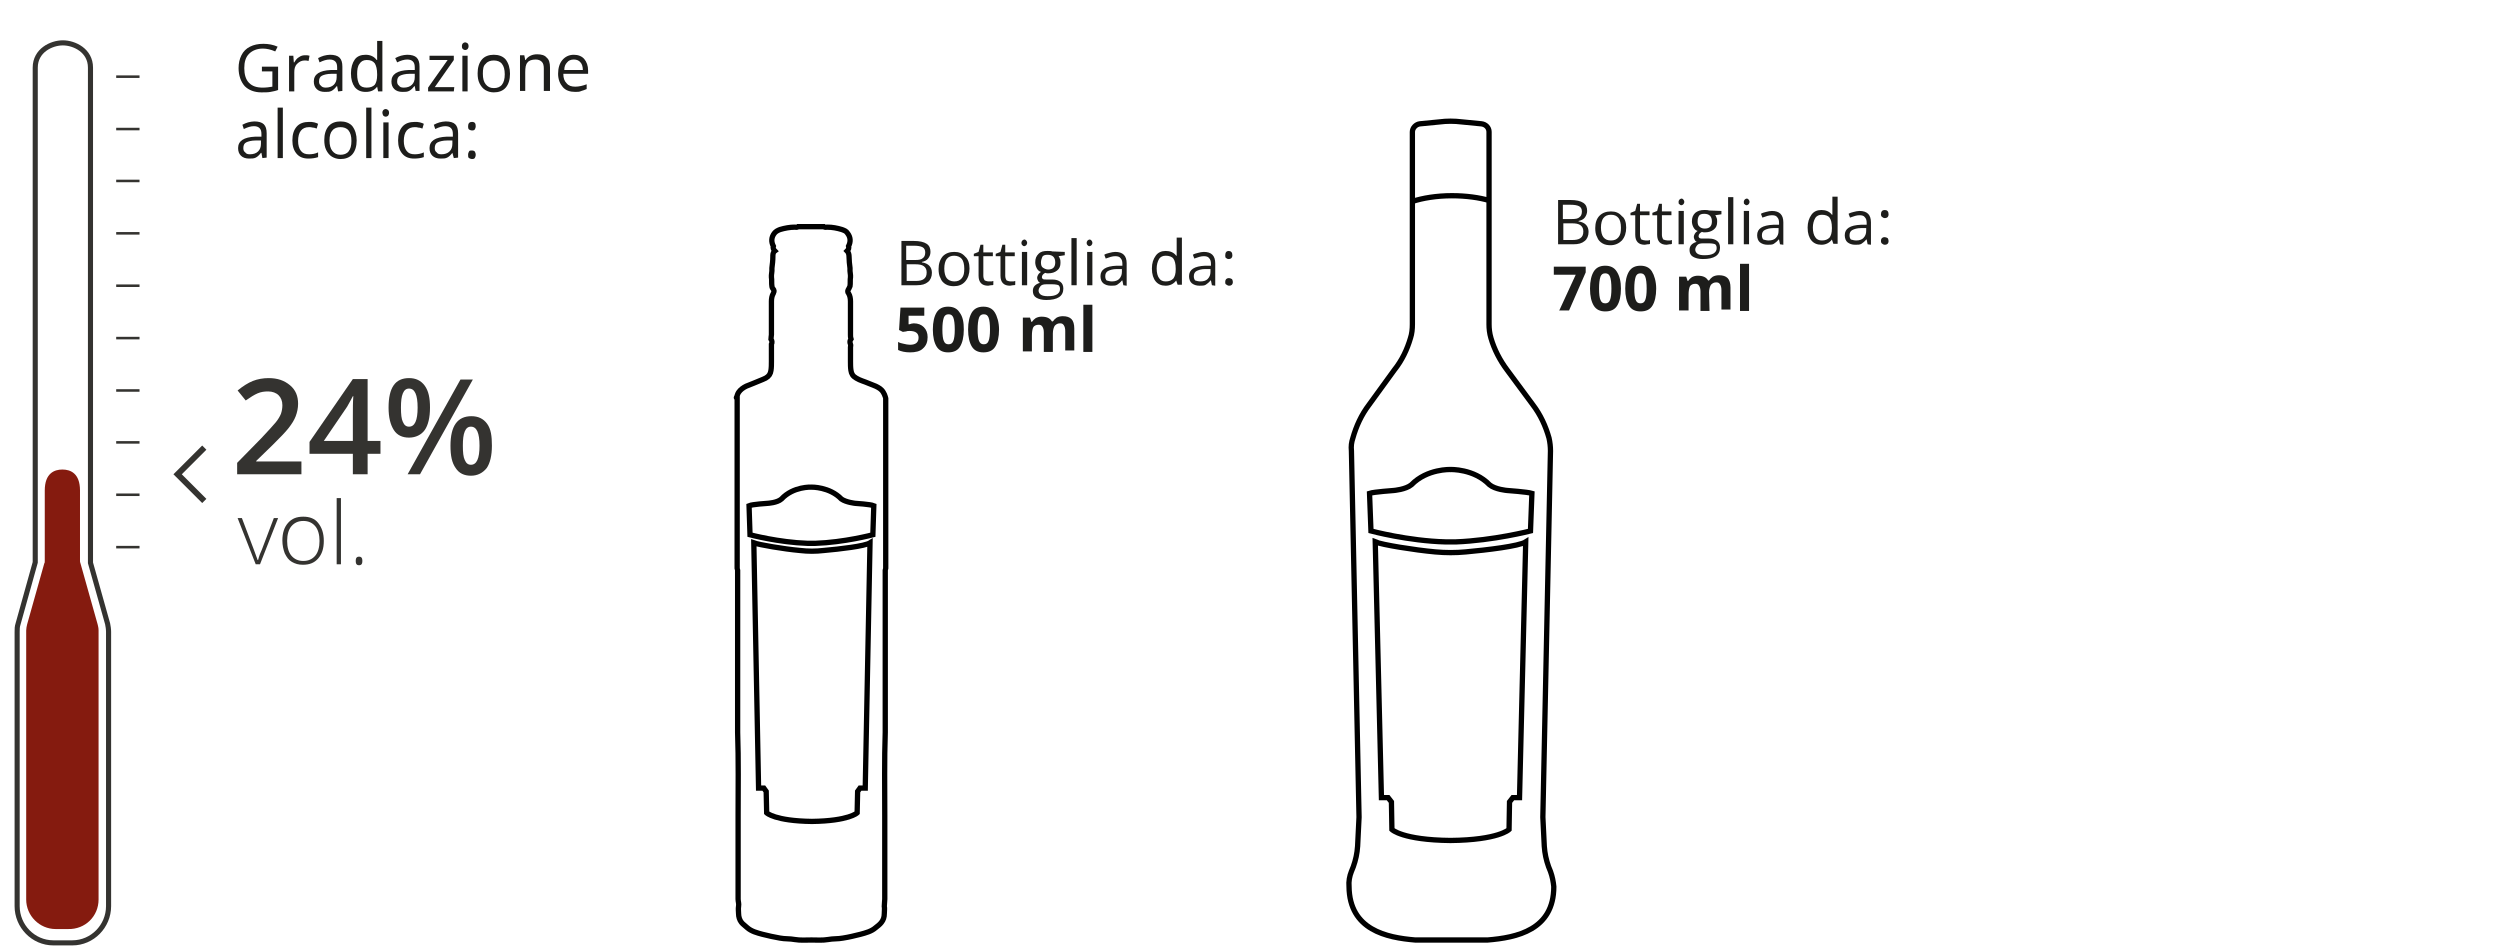 <?xml version="1.0" encoding="utf-8"?>
<!-- Generator: Adobe Illustrator 18.0.0, SVG Export Plug-In . SVG Version: 6.00 Build 0)  -->
<!DOCTYPE svg PUBLIC "-//W3C//DTD SVG 1.1//EN" "http://www.w3.org/Graphics/SVG/1.1/DTD/svg11.dtd">
<svg version="1.1" id="Livello_1" xmlns="http://www.w3.org/2000/svg" xmlns:xlink="http://www.w3.org/1999/xlink" x="0px" y="0px"
	 width="525px" height="200px" viewBox="0 0 525 200" enable-background="new 0 0 525 200" xml:space="preserve">
<g id="XMLID_1464_">
	<g id="XMLID_3131_">
		<path id="XMLID_3132_" fill="#343330" d="M63.3,99.6H49.8v-2.4l5.1-5.2c1.5-1.6,2.5-2.7,3-3.3s0.9-1.3,1.1-1.8
			c0.2-0.6,0.3-1.2,0.3-1.8c0-0.9-0.3-1.6-0.8-2.1s-1.3-0.8-2.2-0.8c-0.8,0-1.5,0.1-2.2,0.4s-1.5,0.8-2.5,1.5L49.9,82
			c1.1-0.9,2.2-1.6,3.2-2s2.2-0.6,3.3-0.6c1.9,0,3.3,0.5,4.5,1.5s1.7,2.3,1.7,3.9c0,0.9-0.2,1.8-0.5,2.6c-0.3,0.8-0.8,1.6-1.5,2.5
			s-1.8,2-3.3,3.5l-3.5,3.4v0.1h9.5C63.3,96.9,63.3,99.6,63.3,99.6z"/>
		<path id="XMLID_3134_" fill="#343330" d="M79.9,95.3h-2.7v4.3h-3.1v-4.3H65v-2.5l9.1-13.2h3.1v13h2.7
			C79.9,92.6,79.9,95.3,79.9,95.3z M74.1,92.6v-5c0-1.8,0-3.2,0.1-4.4h-0.1c-0.3,0.6-0.7,1.3-1.2,2.2L68,92.6H74.1z"/>
		<path id="XMLID_3137_" fill="#343330" d="M90.3,85.6c0,2.1-0.4,3.7-1.1,4.7s-1.9,1.6-3.3,1.6s-2.5-0.5-3.2-1.6s-1.1-2.6-1.1-4.7
			c0-4.2,1.4-6.2,4.3-6.2c1.4,0,2.5,0.5,3.3,1.6C90,82.1,90.3,83.6,90.3,85.6z M84.2,85.6c0,1.4,0.1,2.4,0.4,3c0.3,0.7,0.7,1,1.3,1
			c1.2,0,1.8-1.3,1.8-4s-0.6-4-1.8-4c-0.6,0-1,0.3-1.3,1C84.3,83.3,84.2,84.3,84.2,85.6z M99.3,79.7L88.2,99.6h-2.6l11.1-19.9H99.3z
			 M103.3,93.6c0,2.1-0.4,3.7-1.1,4.7c-0.8,1-1.9,1.6-3.3,1.6s-2.5-0.5-3.2-1.6c-0.8-1.1-1.1-2.6-1.1-4.7c0-4.2,1.5-6.2,4.4-6.2
			c1.4,0,2.5,0.5,3.3,1.6S103.3,91.6,103.3,93.6z M97.2,93.6c0,1.4,0.1,2.4,0.4,3c0.3,0.7,0.7,1,1.3,1c1.2,0,1.8-1.3,1.8-4
			s-0.6-4-1.8-4c-0.6,0-1,0.3-1.3,1C97.3,91.3,97.2,92.3,97.2,93.6z"/>
	</g>
	<g id="XMLID_3121_">
		<path id="XMLID_3122_" fill="#343330" d="M53.7,118.5l-3.8-9.7h0.9l2.5,6.6c0.3,0.8,0.6,1.6,0.8,2.2h0.1c0.2-0.8,0.5-1.6,0.8-2.2
			l2.5-6.6h0.9l-3.8,9.7H53.7z"/>
		<path id="XMLID_3124_" fill="#343330" d="M68,113.6c0,1.6-0.4,2.8-1.2,3.7s-1.8,1.3-3.2,1.3c-0.9,0-1.6-0.2-2.3-0.6
			s-1.1-1-1.5-1.8c-0.3-0.8-0.5-1.7-0.5-2.7c0-1.6,0.4-2.8,1.2-3.7s1.8-1.3,3.2-1.3c1.3,0,2.4,0.4,3.1,1.3
			C67.6,110.8,68,112,68,113.6z M60.3,113.6c0,1.3,0.3,2.4,0.9,3.1s1.4,1.1,2.5,1.1c1.1,0,1.9-0.4,2.5-1.1s0.9-1.8,0.9-3.1
			c0-1.3-0.3-2.4-0.9-3.1s-1.4-1.1-2.5-1.1s-1.9,0.4-2.5,1.1S60.3,112.3,60.3,113.6z"/>
		<path id="XMLID_3127_" fill="#343330" d="M71.6,118.5h-0.9v-13.9h0.9V118.5z"/>
		<path id="XMLID_3129_" fill="#343330" d="M74.7,117.8c0-0.6,0.2-0.9,0.7-0.9s0.7,0.3,0.7,0.9s-0.2,0.9-0.7,0.9
			C74.9,118.7,74.7,118.4,74.7,117.8z"/>
	</g>
	<polyline id="XMLID_1465_" fill="none" stroke="#343330" stroke-width="1.241" points="42.9,94 37.3,99.6 42.9,105.2 	"/>
</g>
<path id="XMLID_1463_" fill="#851B0F" d="M20.7,188.9v-56.5c0-0.5-0.1-0.9-0.2-1.3l-3.6-12.8c-0.1-0.2-0.1-0.4-0.1-0.5V103
	c0-3.6-2-4.4-3.7-4.4l0,0l0,0c-1.7,0-3.7,0.8-3.7,4.4v14.8c0,0.2,0,0.4-0.1,0.5l-3.6,12.8c-0.1,0.4-0.2,0.9-0.2,1.3v56.5
	c0,3.4,2.8,6.2,6.2,6.2H13l0,0h1.3C17.9,195.2,20.7,192.4,20.7,188.9"/>
<g id="XMLID_1451_">
	<line id="XMLID_1462_" fill="none" stroke="#343330" stroke-width="0.536" x1="24.4" y1="114.9" x2="29.3" y2="114.9"/>
	<line id="XMLID_1461_" fill="none" stroke="#343330" stroke-width="0.536" x1="24.4" y1="49" x2="29.3" y2="49"/>
	<line id="XMLID_1460_" fill="none" stroke="#343330" stroke-width="0.536" x1="24.4" y1="92.9" x2="29.3" y2="92.9"/>
	<line id="XMLID_1459_" fill="none" stroke="#343330" stroke-width="0.536" x1="24.4" y1="27.1" x2="29.3" y2="27.1"/>
	<line id="XMLID_1458_" fill="none" stroke="#343330" stroke-width="0.536" x1="24.4" y1="71" x2="29.3" y2="71"/>
	<line id="XMLID_1457_" fill="none" stroke="#343330" stroke-width="0.536" x1="24.4" y1="103.9" x2="29.3" y2="103.9"/>
	<line id="XMLID_1456_" fill="none" stroke="#343330" stroke-width="0.536" x1="24.4" y1="38" x2="29.3" y2="38"/>
	<line id="XMLID_1455_" fill="none" stroke="#343330" stroke-width="0.536" x1="24.4" y1="82" x2="29.3" y2="82"/>
	<line id="XMLID_1454_" fill="none" stroke="#343330" stroke-width="0.536" x1="24.4" y1="16.1" x2="29.3" y2="16.1"/>
	<line id="XMLID_1453_" fill="none" stroke="#343330" stroke-width="0.536" x1="24.4" y1="60" x2="29.3" y2="60"/>
	<path id="XMLID_1452_" fill="none" stroke="#343330" stroke-width="1.072" stroke-miterlimit="10" d="M22.8,190.3v-57.6
		c0-0.6-0.1-1.2-0.2-1.7L19,118.2v-0.1V14.2c0-3.6-3.4-5.2-5.8-5.2l0,0l0,0l0,0l0,0l0,0c-2.4,0-5.8,1.6-5.8,5.2V118v0.1L3.8,131
		c-0.2,0.6-0.2,1.1-0.2,1.7v57.6c0,4.2,3.4,7.7,7.6,7.7h2l0,0h2C19.4,198,22.8,194.5,22.8,190.3z"/>
</g>
<g id="XMLID_3094_">
	<path id="XMLID_3095_" fill="#1D1D1B" d="M55,14h3.4v4.9c-0.5,0.2-1.1,0.3-1.6,0.4s-1.2,0.1-1.9,0.1c-1.5,0-2.7-0.5-3.5-1.3
		c-0.8-0.9-1.3-2.2-1.3-3.8c0-1,0.2-1.9,0.6-2.7c0.4-0.8,1-1.4,1.8-1.8c0.8-0.4,1.7-0.6,2.8-0.6s2.1,0.2,3,0.6l-0.5,1
		c-0.9-0.4-1.8-0.6-2.6-0.6c-1.2,0-2.2,0.4-2.9,1.1s-1,1.7-1,3s0.3,2.4,1,3.1c0.7,0.7,1.6,1,2.9,1c0.7,0,1.4-0.1,2-0.2V15H55V14z"/>
	<path id="XMLID_3097_" fill="#1D1D1B" d="M64.1,11.6c0.3,0,0.6,0,0.9,0.1l-0.2,1.1c-0.3-0.1-0.6-0.1-0.8-0.1
		c-0.6,0-1.1,0.2-1.6,0.7s-0.6,1.1-0.6,1.8v4h-1.1v-7.5h0.9l0.1,1.4h0.1c0.3-0.5,0.6-0.9,1-1.1C63.2,11.7,63.6,11.6,64.1,11.6z"/>
	<path id="XMLID_3099_" fill="#1D1D1B" d="M71,19.2l-0.2-1.1h-0.1c-0.4,0.5-0.7,0.8-1.1,1s-0.8,0.2-1.4,0.2c-0.7,0-1.3-0.2-1.7-0.6
		c-0.4-0.4-0.6-0.9-0.6-1.6c0-1.5,1.2-2.3,3.6-2.4h1.3v-0.5c0-0.6-0.1-1-0.4-1.3s-0.7-0.4-1.2-0.4c-0.6,0-1.3,0.2-2.1,0.6l-0.3-0.9
		c0.4-0.2,0.8-0.4,1.2-0.5c0.4-0.1,0.9-0.2,1.3-0.2c0.9,0,1.6,0.2,2,0.6s0.6,1,0.6,1.9v5.1L71,19.2L71,19.2z M68.4,18.4
		c0.7,0,1.3-0.2,1.7-0.6c0.4-0.4,0.6-0.9,0.6-1.6v-0.7h-1.1c-0.9,0-1.6,0.2-2,0.4S67,16.5,67,17.1c0,0.4,0.1,0.7,0.4,0.9
		C67.6,18.3,68,18.4,68.4,18.4z"/>
	<path id="XMLID_3102_" fill="#1D1D1B" d="M79.2,18.2L79.2,18.2c-0.6,0.8-1.4,1.1-2.4,1.1s-1.7-0.3-2.3-1c-0.5-0.7-0.8-1.6-0.8-2.9
		c0-1.2,0.3-2.2,0.8-2.9s1.3-1,2.3-1s1.8,0.4,2.3,1.1h0.1v-0.5v-0.5v-3h1.1v10.6h-0.9L79.2,18.2z M77,18.4c0.8,0,1.3-0.2,1.7-0.6
		c0.3-0.4,0.5-1.1,0.5-2v-0.2c0-1.1-0.2-1.8-0.5-2.3c-0.4-0.5-0.9-0.7-1.7-0.7c-0.7,0-1.2,0.3-1.5,0.8c-0.4,0.5-0.5,1.2-0.5,2.2
		s0.2,1.7,0.5,2.2C75.8,18.2,76.3,18.4,77,18.4z"/>
	<path id="XMLID_3105_" fill="#1D1D1B" d="M87.3,19.2l-0.2-1.1H87c-0.4,0.5-0.7,0.8-1.1,1s-0.8,0.2-1.4,0.2c-0.7,0-1.3-0.2-1.7-0.6
		c-0.4-0.4-0.6-0.9-0.6-1.6c0-1.5,1.2-2.3,3.6-2.4h1.3v-0.5c0-0.6-0.1-1-0.4-1.3s-0.7-0.4-1.2-0.4c-0.6,0-1.3,0.2-2.1,0.6L83,12.2
		c0.4-0.2,0.8-0.4,1.2-0.5c0.4-0.1,0.9-0.2,1.3-0.2c0.9,0,1.6,0.2,2,0.6s0.6,1,0.6,1.9v5.1h-0.8C87.3,19.1,87.3,19.2,87.3,19.2z
		 M84.8,18.4c0.7,0,1.3-0.2,1.7-0.6c0.4-0.4,0.6-0.9,0.6-1.6v-0.7H86c-0.9,0-1.6,0.2-2,0.4s-0.6,0.6-0.6,1.2c0,0.4,0.1,0.7,0.4,0.9
		C84,18.3,84.3,18.4,84.8,18.4z"/>
	<path id="XMLID_3108_" fill="#1D1D1B" d="M95.3,19.2h-5.4v-0.8l4.1-5.8h-3.8v-0.9h5.1v0.9l-4,5.7h4.1L95.3,19.2L95.3,19.2z"/>
	<path id="XMLID_3110_" fill="#1D1D1B" d="M97,9.7c0-0.3,0.1-0.5,0.2-0.6s0.3-0.2,0.5-0.2S98,9,98.2,9.1c0.1,0.1,0.2,0.3,0.2,0.6
		s-0.1,0.4-0.2,0.6c-0.1,0.1-0.3,0.2-0.5,0.2s-0.4-0.1-0.5-0.2C97,10.1,97,9.9,97,9.7z M98.2,19.2h-1.1v-7.5h1.1V19.2z"/>
	<path id="XMLID_3113_" fill="#1D1D1B" d="M107.1,15.5c0,1.2-0.3,2.2-0.9,2.9c-0.6,0.7-1.5,1-2.5,1c-0.7,0-1.3-0.2-1.8-0.5
		s-0.9-0.8-1.2-1.4c-0.3-0.6-0.4-1.3-0.4-2.1c0-1.2,0.3-2.2,0.9-2.9s1.5-1,2.5-1s1.9,0.3,2.5,1C106.8,13.3,107.1,14.3,107.1,15.5z
		 M101.4,15.5c0,1,0.2,1.7,0.6,2.2s0.9,0.8,1.7,0.8c0.7,0,1.3-0.2,1.7-0.7c0.4-0.5,0.6-1.2,0.6-2.2s-0.2-1.7-0.6-2.2s-1-0.7-1.7-0.7
		s-1.3,0.2-1.7,0.7C101.5,13.8,101.4,14.5,101.4,15.5z"/>
	<path id="XMLID_3116_" fill="#1D1D1B" d="M114.2,19.2v-4.8c0-0.6-0.1-1.1-0.4-1.4c-0.3-0.3-0.7-0.5-1.3-0.5c-0.8,0-1.4,0.2-1.7,0.6
		c-0.4,0.4-0.5,1.1-0.5,2.1v3.9h-1.1v-7.5h0.9l0.2,1h0.1c0.2-0.4,0.6-0.7,1-0.9s0.9-0.3,1.4-0.3c0.9,0,1.6,0.2,2,0.7
		c0.5,0.4,0.7,1.1,0.7,2.1v4.9h-1.3C114.2,19.1,114.2,19.2,114.2,19.2z"/>
	<path id="XMLID_3118_" fill="#1D1D1B" d="M120.8,19.3c-1.1,0-2-0.3-2.6-1s-1-1.6-1-2.8s0.3-2.2,0.9-2.9s1.4-1.1,2.4-1.1
		c0.9,0,1.7,0.3,2.2,0.9c0.5,0.6,0.8,1.4,0.8,2.4v0.7h-5.2c0,0.9,0.2,1.5,0.7,2c0.4,0.5,1,0.7,1.8,0.7s1.6-0.2,2.4-0.5v1
		c-0.4,0.2-0.8,0.3-1.1,0.4C121.7,19.3,121.3,19.3,120.8,19.3z M120.5,12.5c-0.6,0-1.1,0.2-1.4,0.6c-0.4,0.4-0.6,0.9-0.6,1.6h3.9
		c0-0.7-0.2-1.3-0.5-1.6C121.6,12.7,121.1,12.5,120.5,12.5z"/>
</g>
<g id="XMLID_3070_">
	<path id="XMLID_3071_" fill="#1D1D1B" d="M55.1,33.2l-0.2-1.1h-0.1c-0.4,0.5-0.7,0.8-1.1,1c-0.4,0.2-0.8,0.2-1.4,0.2
		c-0.7,0-1.3-0.2-1.7-0.6c-0.4-0.4-0.6-0.9-0.6-1.6c0-1.5,1.2-2.3,3.6-2.4h1.3v-0.5c0-0.6-0.1-1-0.4-1.3s-0.7-0.4-1.2-0.4
		c-0.6,0-1.3,0.2-2.1,0.6l-0.3-0.9c0.4-0.2,0.8-0.4,1.2-0.5s0.9-0.2,1.3-0.2c0.9,0,1.6,0.2,2,0.6s0.6,1,0.6,1.9v5.1L55.1,33.2
		L55.1,33.2z M52.5,32.4c0.7,0,1.3-0.2,1.7-0.6s0.6-0.9,0.6-1.6v-0.7h-1.1c-0.9,0-1.6,0.2-2,0.4c-0.4,0.2-0.6,0.6-0.6,1.2
		c0,0.4,0.1,0.7,0.4,0.9C51.7,32.3,52,32.4,52.5,32.4z"/>
	<path id="XMLID_3074_" fill="#1D1D1B" d="M59.4,33.2h-1.1V22.6h1.1V33.2z"/>
	<path id="XMLID_3076_" fill="#1D1D1B" d="M64.8,33.3c-1.1,0-1.9-0.3-2.5-1s-0.9-1.6-0.9-2.8c0-1.3,0.3-2.2,0.9-2.9
		c0.6-0.7,1.5-1,2.6-1c0.4,0,0.7,0,1.1,0.1s0.6,0.2,0.8,0.3l-0.3,1c-0.3-0.1-0.5-0.2-0.8-0.2c-0.3-0.1-0.6-0.1-0.8-0.1
		c-1.5,0-2.3,1-2.3,2.9c0,0.9,0.2,1.6,0.6,2.1c0.4,0.5,0.9,0.7,1.7,0.7c0.6,0,1.3-0.1,1.9-0.4v1C66.2,33.2,65.5,33.3,64.8,33.3z"/>
	<path id="XMLID_3078_" fill="#1D1D1B" d="M74.9,29.5c0,1.2-0.3,2.2-0.9,2.9s-1.5,1-2.5,1c-0.7,0-1.3-0.2-1.8-0.5s-0.9-0.8-1.2-1.4
		c-0.3-0.6-0.4-1.3-0.4-2.1c0-1.2,0.3-2.2,0.9-2.9c0.6-0.7,1.5-1,2.5-1s1.9,0.3,2.5,1C74.6,27.3,74.9,28.3,74.9,29.5z M69.2,29.5
		c0,1,0.2,1.7,0.6,2.2s0.9,0.8,1.7,0.8c0.7,0,1.3-0.2,1.7-0.7c0.4-0.5,0.6-1.2,0.6-2.2s-0.2-1.7-0.6-2.2s-1-0.7-1.7-0.7
		s-1.3,0.2-1.7,0.7C69.4,27.8,69.2,28.5,69.2,29.5z"/>
	<path id="XMLID_3081_" fill="#1D1D1B" d="M78,33.2h-1.1V22.6H78V33.2z"/>
	<path id="XMLID_3083_" fill="#1D1D1B" d="M80.3,23.7c0-0.3,0.1-0.5,0.2-0.6s0.3-0.2,0.5-0.2s0.3,0.1,0.5,0.2
		c0.1,0.1,0.2,0.3,0.2,0.6c0,0.3-0.1,0.4-0.2,0.6c-0.1,0.1-0.3,0.2-0.5,0.2s-0.4-0.1-0.5-0.2C80.4,24.1,80.3,23.9,80.3,23.7z
		 M81.6,33.2h-1.1v-7.5h1.1V33.2z"/>
	<path id="XMLID_3086_" fill="#1D1D1B" d="M87,33.3c-1.1,0-1.9-0.3-2.5-1s-0.9-1.6-0.9-2.8c0-1.3,0.3-2.2,0.9-2.9
		c0.6-0.7,1.5-1,2.6-1c0.4,0,0.7,0,1.1,0.1s0.6,0.2,0.8,0.3l-0.3,1c-0.3-0.1-0.5-0.2-0.8-0.2c-0.3-0.1-0.6-0.1-0.8-0.1
		c-1.5,0-2.3,1-2.3,2.9c0,0.9,0.2,1.6,0.6,2.1c0.4,0.5,0.9,0.7,1.7,0.7c0.6,0,1.3-0.1,1.9-0.4v1C88.4,33.2,87.7,33.3,87,33.3z"/>
	<path id="XMLID_3088_" fill="#1D1D1B" d="M95.3,33.2L95,32.1l0,0c-0.4,0.5-0.7,0.8-1.1,1s-0.8,0.2-1.4,0.2c-0.7,0-1.3-0.2-1.7-0.6
		c-0.4-0.4-0.6-0.9-0.6-1.6c0-1.5,1.2-2.3,3.6-2.4h1.3v-0.5c0-0.6-0.1-1-0.4-1.3s-0.7-0.4-1.2-0.4c-0.6,0-1.3,0.2-2.1,0.6l-0.3-0.9
		c0.4-0.2,0.8-0.4,1.2-0.5c0.4-0.1,0.9-0.2,1.3-0.2c0.9,0,1.6,0.2,2,0.6s0.6,1,0.6,1.9v5.1L95.3,33.2L95.3,33.2z M92.7,32.4
		c0.7,0,1.3-0.2,1.7-0.6c0.4-0.4,0.6-0.9,0.6-1.6v-0.7h-1.1c-0.9,0-1.6,0.2-2,0.4c-0.4,0.2-0.6,0.6-0.6,1.2c0,0.4,0.1,0.7,0.4,0.9
		C91.9,32.3,92.2,32.4,92.7,32.4z"/>
	<path id="XMLID_3091_" fill="#1D1D1B" d="M98.3,26.5c0-0.6,0.3-0.9,0.8-0.9c0.6,0,0.8,0.3,0.8,0.9c0,0.3-0.1,0.5-0.2,0.7
		c-0.2,0.2-0.4,0.2-0.6,0.2s-0.4-0.1-0.6-0.2C98.3,27,98.3,26.8,98.3,26.5z M98.3,32.5c0-0.3,0.1-0.5,0.2-0.7s0.3-0.2,0.6-0.2
		c0.3,0,0.5,0.1,0.6,0.2c0.1,0.2,0.2,0.4,0.2,0.7s-0.1,0.5-0.2,0.7c-0.2,0.2-0.4,0.2-0.6,0.2s-0.4-0.1-0.6-0.2S98.3,32.8,98.3,32.5z
		"/>
</g>
<g id="XMLID_12_">
	<path id="XMLID_24_" fill="#1D1D1B" d="M327.2,42h2.6c1.2,0,2.1,0.2,2.7,0.6c0.6,0.4,0.8,1,0.8,1.7c0,0.5-0.2,1-0.5,1.4
		c-0.3,0.4-0.8,0.6-1.3,0.7v0.1c1.4,0.2,2.1,1,2.1,2.2c0,0.8-0.3,1.5-0.8,1.9c-0.6,0.5-1.3,0.7-2.4,0.7h-3.2V42L327.2,42z M328.3,46
		h1.8c0.8,0,1.3-0.1,1.6-0.4c0.3-0.2,0.5-0.6,0.5-1.2c0-0.5-0.2-0.9-0.6-1.1c-0.4-0.2-1-0.3-1.8-0.3h-1.6v3H328.3z M328.3,46.9v3.5
		h1.9c0.7,0,1.3-0.1,1.7-0.4s0.6-0.7,0.6-1.4c0-0.6-0.2-1-0.6-1.3s-1-0.4-1.8-0.4C330.1,46.9,328.3,46.9,328.3,46.9z"/>
	<path id="XMLID_23_" fill="#1D1D1B" d="M341.5,47.8c0,1.1-0.3,2-0.9,2.7c-0.6,0.6-1.4,1-2.4,1c-0.6,0-1.2-0.1-1.7-0.4
		s-0.9-0.7-1.1-1.3c-0.3-0.5-0.4-1.2-0.4-1.9c0-1.1,0.3-2,0.9-2.6c0.6-0.6,1.4-0.9,2.4-0.9s1.7,0.3,2.3,1
		C341.2,45.8,341.5,46.7,341.5,47.8z M336.2,47.8c0,0.9,0.2,1.6,0.5,2c0.4,0.5,0.9,0.7,1.6,0.7c0.7,0,1.2-0.2,1.6-0.7
		c0.4-0.5,0.5-1.1,0.5-2s-0.2-1.6-0.5-2c-0.4-0.5-0.9-0.7-1.6-0.7s-1.2,0.2-1.6,0.7C336.4,46.2,336.2,46.9,336.2,47.8z"/>
	<path id="XMLID_22_" fill="#1D1D1B" d="M345.6,50.5c0.2,0,0.4,0,0.5,0c0.2,0,0.3-0.1,0.4-0.1v0.8c-0.1,0.1-0.3,0.1-0.5,0.1
		c-0.2,0-0.4,0.1-0.6,0.1c-1.3,0-2-0.7-2-2.1v-4.1h-1v-0.5l1-0.4l0.4-1.5h0.6v1.6h2v0.8h-2v4.1c0,0.4,0.1,0.7,0.3,1
		C345,50.4,345.3,50.5,345.6,50.5z"/>
	<path id="XMLID_21_" fill="#1D1D1B" d="M350.2,50.5c0.2,0,0.4,0,0.5,0c0.2,0,0.3-0.1,0.4-0.1v0.8c-0.1,0.1-0.3,0.1-0.5,0.1
		c-0.2,0-0.4,0.1-0.6,0.1c-1.3,0-2-0.7-2-2.1v-4.1h-1v-0.5l1-0.4l0.4-1.5h0.6v1.6h2v0.8h-2v4.1c0,0.4,0.1,0.7,0.3,1
		C349.6,50.4,349.9,50.5,350.2,50.5z"/>
	<path id="XMLID_20_" fill="#1D1D1B" d="M352.5,42.4c0-0.2,0.1-0.4,0.2-0.5c0.1-0.1,0.3-0.2,0.4-0.2c0.2,0,0.3,0.1,0.4,0.2
		c0.1,0.1,0.2,0.3,0.2,0.5s-0.1,0.4-0.2,0.5s-0.3,0.2-0.4,0.2c-0.2,0-0.3-0.1-0.4-0.2C352.5,42.8,352.5,42.7,352.5,42.4z
		 M353.6,51.3h-1.1v-7h1.1V51.3z"/>
	<path id="XMLID_19_" fill="#1D1D1B" d="M361.5,44.3V45l-1.3,0.2c0.1,0.1,0.2,0.3,0.3,0.6c0.1,0.2,0.1,0.5,0.1,0.8
		c0,0.7-0.2,1.2-0.7,1.6c-0.5,0.4-1.1,0.6-1.9,0.6c-0.2,0-0.4,0-0.6-0.1c-0.4,0.2-0.7,0.5-0.7,0.9c0,0.2,0.1,0.3,0.2,0.4
		c0.2,0.1,0.4,0.1,0.8,0.1h1.2c0.8,0,1.3,0.2,1.7,0.5s0.6,0.8,0.6,1.4c0,0.8-0.3,1.4-0.9,1.8c-0.6,0.4-1.5,0.6-2.7,0.6
		c-0.9,0-1.6-0.2-2.1-0.5s-0.7-0.8-0.7-1.4c0-0.4,0.1-0.8,0.4-1.1s0.7-0.5,1.1-0.6c-0.2-0.1-0.3-0.2-0.4-0.4
		c-0.1-0.2-0.2-0.4-0.2-0.6c0-0.3,0.1-0.5,0.2-0.7s0.3-0.4,0.6-0.6c-0.4-0.1-0.7-0.4-0.9-0.8c-0.2-0.4-0.3-0.8-0.3-1.2
		c0-0.8,0.2-1.3,0.7-1.8c0.5-0.4,1.1-0.6,1.9-0.6c0.4,0,0.7,0,1,0.1L361.5,44.3L361.5,44.3z M356,52.4c0,0.4,0.2,0.7,0.5,0.9
		c0.3,0.2,0.8,0.3,1.4,0.3c0.9,0,1.5-0.1,2-0.4c0.4-0.3,0.6-0.6,0.6-1.1c0-0.4-0.1-0.6-0.3-0.8c-0.2-0.1-0.7-0.2-1.3-0.2h-1.3
		c-0.5,0-0.9,0.1-1.1,0.3S356,52,356,52.4z M356.5,46.5c0,0.5,0.1,0.9,0.4,1.1c0.3,0.3,0.7,0.4,1.1,0.4c1,0,1.5-0.5,1.5-1.5
		s-0.5-1.6-1.6-1.6c-0.5,0-0.9,0.1-1.1,0.4S356.5,46,356.5,46.5z"/>
	<path id="XMLID_18_" fill="#1D1D1B" d="M364,51.3h-1.1v-9.9h1.1V51.3z"/>
	<path id="XMLID_17_" fill="#1D1D1B" d="M366.2,42.4c0-0.2,0.1-0.4,0.2-0.5c0.1-0.1,0.3-0.2,0.4-0.2c0.2,0,0.3,0.1,0.4,0.2
		c0.1,0.1,0.2,0.3,0.2,0.5s-0.1,0.4-0.2,0.5s-0.3,0.2-0.4,0.2c-0.2,0-0.3-0.1-0.4-0.2C366.2,42.8,366.2,42.7,366.2,42.4z
		 M367.3,51.3h-1.1v-7h1.1V51.3z"/>
	<path id="XMLID_16_" fill="#1D1D1B" d="M373.8,51.3l-0.2-1h-0.1c-0.3,0.4-0.7,0.7-1,0.9c-0.3,0.2-0.8,0.2-1.3,0.2
		c-0.7,0-1.2-0.2-1.6-0.5c-0.4-0.3-0.6-0.9-0.6-1.5c0-1.4,1.1-2.1,3.4-2.2h1.2v-0.4c0-0.5-0.1-0.9-0.4-1.2c-0.2-0.3-0.6-0.4-1.1-0.4
		c-0.6,0-1.2,0.2-2,0.5l-0.3-0.8c0.3-0.2,0.7-0.3,1.1-0.4c0.4-0.1,0.8-0.2,1.2-0.2c0.8,0,1.4,0.2,1.8,0.6c0.4,0.4,0.6,1,0.6,1.8v4.7
		L373.8,51.3L373.8,51.3z M371.4,50.5c0.7,0,1.2-0.2,1.5-0.5c0.4-0.4,0.6-0.9,0.6-1.5v-0.6h-1.1c-0.8,0-1.4,0.2-1.8,0.4
		s-0.6,0.6-0.6,1.1c0,0.4,0.1,0.7,0.3,0.9C370.7,50.4,371,50.5,371.4,50.5z"/>
	<path id="XMLID_15_" fill="#1D1D1B" d="M384.7,50.3L384.7,50.3c-0.5,0.7-1.3,1.1-2.2,1.1s-1.6-0.3-2.1-0.9
		c-0.5-0.6-0.8-1.5-0.8-2.7c0-1.1,0.3-2,0.8-2.7s1.2-1,2.1-1s1.7,0.3,2.2,1h0.1v-0.5v-0.5v-2.8h1.1v9.9H385L384.7,50.3z M382.6,50.5
		c0.7,0,1.2-0.2,1.6-0.6c0.3-0.4,0.5-1,0.5-1.9v-0.2c0-1-0.2-1.7-0.5-2.1c-0.3-0.4-0.9-0.6-1.6-0.6c-0.6,0-1.1,0.2-1.4,0.7
		c-0.3,0.5-0.5,1.2-0.5,2c0,0.9,0.2,1.6,0.5,2C381.5,50.3,382,50.5,382.6,50.5z"/>
	<path id="XMLID_14_" fill="#1D1D1B" d="M392.2,51.3l-0.2-1h-0.1c-0.3,0.4-0.7,0.7-1,0.9s-0.8,0.2-1.3,0.2c-0.7,0-1.2-0.2-1.6-0.5
		s-0.6-0.9-0.6-1.5c0-1.4,1.1-2.1,3.4-2.2h1.2v-0.4c0-0.5-0.1-0.9-0.4-1.2c-0.2-0.3-0.6-0.4-1.1-0.4c-0.6,0-1.2,0.2-2,0.5l-0.3-0.8
		c0.3-0.2,0.7-0.3,1.1-0.4c0.4-0.1,0.8-0.2,1.2-0.2c0.8,0,1.4,0.2,1.8,0.6c0.4,0.4,0.6,1,0.6,1.8v4.7L392.2,51.3L392.2,51.3z
		 M389.8,50.5c0.7,0,1.2-0.2,1.5-0.5c0.4-0.4,0.6-0.9,0.6-1.5v-0.6h-1.1c-0.8,0-1.4,0.2-1.8,0.4s-0.6,0.6-0.6,1.1
		c0,0.4,0.1,0.7,0.3,0.9C389.1,50.4,389.4,50.5,389.8,50.5z"/>
	<path id="XMLID_13_" fill="#1D1D1B" d="M395,45c0-0.6,0.3-0.9,0.8-0.9s0.8,0.3,0.8,0.9c0,0.3-0.1,0.5-0.2,0.6s-0.3,0.2-0.6,0.2
		c-0.2,0-0.4-0.1-0.5-0.2C395.1,45.5,395,45.3,395,45z M395,50.6c0-0.3,0.1-0.5,0.2-0.6s0.3-0.2,0.6-0.2c0.2,0,0.4,0.1,0.6,0.2
		c0.1,0.1,0.2,0.4,0.2,0.6c0,0.3-0.1,0.5-0.2,0.6s-0.3,0.2-0.6,0.2c-0.2,0-0.4-0.1-0.5-0.2C395.1,51.1,395,50.9,395,50.6z"/>
</g>
<g id="XMLID_6_">
	<path id="XMLID_11_" fill="#1D1D1B" d="M327.4,65.3l3.5-7.6h-4.6V56h6.7v1.2l-3.5,8h-2.1V65.3L327.4,65.3z"/>
	<path id="XMLID_10_" fill="#1D1D1B" d="M340.4,60.6c0,1.6-0.3,2.8-0.8,3.6c-0.5,0.8-1.3,1.2-2.5,1.2c-1.1,0-1.9-0.4-2.4-1.2
		c-0.5-0.8-0.8-2-0.8-3.6s0.3-2.8,0.8-3.6s1.3-1.2,2.4-1.2s1.9,0.4,2.4,1.2C340.1,57.9,340.4,59.1,340.4,60.6z M335.8,60.6
		c0,1.1,0.1,2,0.3,2.4c0.2,0.5,0.5,0.7,1,0.7s0.8-0.2,1-0.7c0.2-0.5,0.3-1.3,0.3-2.4c0-1.1-0.1-2-0.3-2.5c-0.2-0.5-0.5-0.7-1-0.7
		s-0.8,0.2-1,0.7C335.9,58.7,335.8,59.5,335.8,60.6z"/>
	<path id="XMLID_9_" fill="#1D1D1B" d="M347.8,60.6c0,1.6-0.3,2.8-0.8,3.6c-0.5,0.8-1.3,1.2-2.5,1.2c-1.1,0-1.9-0.4-2.4-1.2
		c-0.5-0.8-0.8-2-0.8-3.6s0.3-2.8,0.8-3.6s1.3-1.2,2.4-1.2s1.9,0.4,2.4,1.2S347.8,59.1,347.8,60.6z M343.2,60.6c0,1.1,0.1,2,0.3,2.4
		c0.2,0.5,0.5,0.7,1,0.7s0.8-0.2,1-0.7c0.2-0.5,0.3-1.3,0.3-2.4c0-1.1-0.1-2-0.3-2.5c-0.2-0.5-0.5-0.7-1-0.7s-0.8,0.2-1,0.7
		C343.3,58.7,343.2,59.5,343.2,60.6z"/>
	<path id="XMLID_8_" fill="#1D1D1B" d="M359,65.3h-1.9v-4.1c0-0.5-0.1-0.9-0.3-1.2c-0.2-0.3-0.4-0.4-0.8-0.4c-0.5,0-0.9,0.2-1.1,0.5
		c-0.2,0.4-0.3,1-0.3,1.8v3.3h-2v-7.1h1.5l0.3,0.9h0.1c0.2-0.3,0.5-0.6,0.8-0.8c0.4-0.2,0.8-0.3,1.2-0.3c1.1,0,1.8,0.3,2.2,1h0.2
		c0.2-0.3,0.5-0.6,0.8-0.8c0.4-0.2,0.8-0.3,1.3-0.3c0.8,0,1.4,0.2,1.8,0.6c0.4,0.4,0.6,1.1,0.6,2V65h-1.9v-4.1
		c0-0.5-0.1-0.9-0.3-1.2c-0.2-0.3-0.4-0.4-0.8-0.4c-0.5,0-0.8,0.2-1.1,0.5c-0.2,0.3-0.4,0.9-0.4,1.6L359,65.3L359,65.3z"/>
	<path id="XMLID_7_" fill="#1D1D1B" d="M367.3,65.3h-1.9v-9.9h1.9V65.3z"/>
</g>
<path id="XMLID_5_" fill="none" stroke="#000000" stroke-width="1.113" stroke-miterlimit="10" d="M296.6,42.3
	c2.1-0.7,5.1-1.2,8.3-1.2c3,0,5.8,0.4,7.8,1 M325.6,183l-0.4-1c-0.5-1.4-0.8-2.8-0.9-4.3l-0.3-6.1l1.6-76.9c0-0.9-0.1-1.8-0.3-2.7
	c-0.7-2.5-1.8-4.9-3.4-7l-5.4-7.3c-1.5-2-2.7-4.3-3.4-6.7c-0.3-1-0.4-2-0.4-2.9V27.7c0-0.9-0.7-1.6-1.6-1.7l-4.1-0.4
	c-1.6-0.2-3.2-0.2-4.7,0l-4.1,0.4c-0.9,0.1-1.6,0.9-1.6,1.7v40.4c0,1-0.1,2-0.4,2.9c-0.7,2.4-1.8,4.7-3.4,6.7l-5.3,7.3
	c-1.6,2.1-2.7,4.5-3.4,7c-0.3,0.9-0.4,1.7-0.3,2.7l1.6,76.9l-0.3,6.1c-0.1,1.5-0.4,2.9-0.9,4.3l-0.4,1c-0.4,1-0.6,2.1-0.5,3.2
	c0.1,9.1,7.9,10.7,13.9,11.2h7.6h7.6c6.1-0.5,13.9-2.1,13.9-11.2C326.2,185.2,326,184.1,325.6,183z"/>
<g id="XMLID_2_">
	<path id="XMLID_4_" fill="none" stroke="#000000" stroke-width="1.113" stroke-miterlimit="10" d="M301.4,115.9
		c-4.4-0.4-11.2-1.5-12.6-2.1l1.3,53.7h1.4l0.7,0.9l0.1,5.8c0,0,2.2,2.2,12.3,2.3c10.1-0.1,12.3-2.3,12.3-2.3l0.1-5.8l0.7-0.9h1.4
		l1.3-53.7c-1.4,0.9-8.2,1.7-12.6,2.1C305.7,116.1,303.6,116.1,301.4,115.9z"/>
	<path id="XMLID_3_" fill="none" stroke="#000000" stroke-width="1.113" stroke-miterlimit="10" d="M316.5,103c0,0-2.5-0.2-3.7-1.2
		c-3.3-3.4-8.2-3.2-8.2-3.2s-4.9-0.2-8.2,3.2c-1.2,1-3.7,1.2-3.7,1.2s-4.2,0.3-5.1,0.6l0.3,7.9c0,0,7.8,2.1,15.7,2.3
		c0.8,0,1.3,0,2.1,0c7.9-0.3,15.7-2.3,15.7-2.3l0.3-7.9C320.7,103.3,316.5,103,316.5,103z"/>
</g>
<g>
	<g id="XMLID_1_">
		<path id="XMLID_26_" fill="none" stroke="#000000" stroke-width="1.113" stroke-miterlimit="10" d="M168,115.6
			c-3.4-0.3-8.6-1.2-9.7-1.6l1,51.5h1.1l0.5,0.7l0.1,4.5c0,0,1.7,1.7,9.5,1.8c7.8-0.1,9.5-1.8,9.5-1.8l0.1-4.5l0.5-0.7h1.1l1-51.5
			c-1.1,0.7-6.3,1.3-9.7,1.6C171.3,115.8,169.7,115.8,168,115.6z"/>
		<path id="XMLID_25_" fill="none" stroke="#000000" stroke-width="1.113" stroke-miterlimit="10" d="M179.6,105.7
			c0,0-1.9-0.2-2.9-0.9c-2.5-2.6-6.3-2.5-6.3-2.5s-3.8-0.2-6.3,2.5c-0.9,0.8-2.9,0.9-2.9,0.9s-3.2,0.2-3.9,0.5l0.2,6.1
			c0,0,6,1.6,12.1,1.8c0.6,0,1,0,1.6,0c6.1-0.2,12.1-1.8,12.1-1.8l0.2-6.1C182.8,105.9,179.6,105.7,179.6,105.7z"/>
	</g>
	<g id="XMLID_2354_">
		<path id="XMLID_2355_" fill="#1D1D1B" d="M189.3,50.6h2.6c1.2,0,2.1,0.2,2.7,0.6c0.6,0.4,0.8,1,0.8,1.7c0,0.6-0.2,1-0.5,1.4
			c-0.3,0.4-0.8,0.6-1.3,0.7v0.1c1.4,0.2,2.1,1,2.1,2.2c0,0.8-0.3,1.5-0.8,1.9c-0.6,0.5-1.3,0.7-2.4,0.7h-3.2
			C189.3,59.9,189.3,50.6,189.3,50.6z M190.4,54.6h1.8c0.8,0,1.3-0.1,1.6-0.4c0.3-0.2,0.5-0.6,0.5-1.2c0-0.5-0.2-0.9-0.6-1.1
			c-0.4-0.2-1-0.3-1.8-0.3h-1.6v3H190.4z M190.4,55.5V59h1.9c0.7,0,1.3-0.1,1.7-0.4c0.4-0.3,0.6-0.7,0.6-1.4c0-0.6-0.2-1-0.6-1.3
			c-0.4-0.3-1-0.4-1.8-0.4C192.2,55.5,190.4,55.5,190.4,55.5z"/>
		<path id="XMLID_2359_" fill="#1D1D1B" d="M203.6,56.4c0,1.1-0.3,2-0.9,2.7c-0.6,0.7-1.4,1-2.4,1c-0.6,0-1.2-0.1-1.7-0.4
			s-0.9-0.7-1.1-1.3c-0.3-0.5-0.4-1.2-0.4-1.9c0-1.1,0.3-2,0.9-2.7c0.6-0.6,1.4-0.9,2.4-0.9s1.7,0.3,2.3,1
			C203.3,54.4,203.6,55.3,203.6,56.4z M198.3,56.4c0,0.9,0.2,1.6,0.5,2s0.9,0.7,1.6,0.7s1.2-0.2,1.6-0.7c0.4-0.5,0.5-1.1,0.5-2
			s-0.2-1.6-0.5-2s-0.9-0.7-1.6-0.7c-0.7,0-1.2,0.2-1.6,0.7C198.5,54.8,198.3,55.5,198.3,56.4z"/>
		<path id="XMLID_2362_" fill="#1D1D1B" d="M207.7,59.1c0.2,0,0.4,0,0.5,0c0.2,0,0.3-0.1,0.4-0.1v0.8c-0.1,0.1-0.3,0.1-0.5,0.1
			s-0.4,0.1-0.6,0.1c-1.3,0-2-0.7-2-2.1v-4.1h-1v-0.5l1-0.4l0.4-1.5h0.6V53h2v0.8h-2v4.1c0,0.4,0.1,0.7,0.3,1
			C207.1,59,207.3,59.1,207.7,59.1z"/>
		<path id="XMLID_2364_" fill="#1D1D1B" d="M212.3,59.1c0.2,0,0.4,0,0.5,0c0.2,0,0.3-0.1,0.4-0.1v0.8c-0.1,0.1-0.3,0.1-0.5,0.1
			c-0.2,0-0.4,0.1-0.6,0.1c-1.3,0-2-0.7-2-2.1v-4.1h-1v-0.5l1-0.4l0.4-1.5h0.6V53h2v0.8h-2v4.1c0,0.4,0.1,0.7,0.3,1
			C211.7,59,211.9,59.1,212.3,59.1z"/>
		<path id="XMLID_2366_" fill="#1D1D1B" d="M214.5,51c0-0.2,0.1-0.4,0.2-0.5c0.1-0.1,0.3-0.2,0.4-0.2c0.2,0,0.3,0.1,0.4,0.2
			c0.1,0.1,0.2,0.3,0.2,0.5s-0.1,0.4-0.2,0.5c-0.1,0.1-0.3,0.2-0.4,0.2c-0.2,0-0.3-0.1-0.4-0.2C214.6,51.4,214.5,51.3,214.5,51z
			 M215.7,59.9h-1.1v-7h1.1V59.9z"/>
		<path id="XMLID_2369_" fill="#1D1D1B" d="M223.6,52.9v0.7l-1.3,0.2c0.1,0.1,0.2,0.3,0.3,0.6c0.1,0.2,0.1,0.5,0.1,0.8
			c0,0.7-0.2,1.2-0.7,1.6c-0.5,0.4-1.1,0.6-1.9,0.6c-0.2,0-0.4,0-0.6-0.1c-0.4,0.2-0.7,0.5-0.7,0.9c0,0.2,0.1,0.3,0.2,0.4
			c0.2,0.1,0.4,0.1,0.8,0.1h1.2c0.8,0,1.3,0.2,1.7,0.5s0.6,0.8,0.6,1.4c0,0.8-0.3,1.4-0.9,1.8c-0.6,0.4-1.5,0.6-2.7,0.6
			c-0.9,0-1.6-0.2-2.1-0.5s-0.7-0.8-0.7-1.4c0-0.4,0.1-0.8,0.4-1.1s0.7-0.5,1.1-0.6c-0.2-0.1-0.3-0.2-0.4-0.4
			c-0.1-0.2-0.2-0.4-0.2-0.6c0-0.3,0.1-0.5,0.2-0.7c0.1-0.2,0.3-0.4,0.6-0.6c-0.4-0.1-0.7-0.4-0.9-0.8c-0.2-0.4-0.3-0.8-0.3-1.2
			c0-0.8,0.2-1.3,0.7-1.8s1.1-0.6,1.9-0.6c0.4,0,0.7,0,1,0.1L223.6,52.9L223.6,52.9z M218.1,61c0,0.4,0.2,0.7,0.5,0.9
			s0.8,0.3,1.4,0.3c0.9,0,1.5-0.1,2-0.4c0.4-0.3,0.6-0.6,0.6-1.1c0-0.4-0.1-0.6-0.3-0.8c-0.2-0.1-0.7-0.2-1.3-0.2h-1.3
			c-0.5,0-0.9,0.1-1.1,0.3S218.1,60.6,218.1,61z M218.6,55.1c0,0.5,0.1,0.9,0.4,1.1c0.3,0.2,0.7,0.4,1.1,0.4c1,0,1.5-0.5,1.5-1.5
			s-0.5-1.6-1.6-1.6c-0.5,0-0.9,0.1-1.1,0.4C218.8,54.2,218.6,54.6,218.6,55.1z"/>
		<path id="XMLID_2373_" fill="#1D1D1B" d="M226.1,59.9H225V50h1.1V59.9z"/>
		<path id="XMLID_2375_" fill="#1D1D1B" d="M228.2,51c0-0.2,0.1-0.4,0.2-0.5c0.1-0.1,0.3-0.2,0.4-0.2c0.2,0,0.3,0.1,0.4,0.2
			c0.1,0.1,0.2,0.3,0.2,0.5s-0.1,0.4-0.2,0.5c-0.1,0.1-0.3,0.2-0.4,0.2c-0.2,0-0.3-0.1-0.4-0.2C228.3,51.4,228.2,51.3,228.2,51z
			 M229.4,59.9h-1.1v-7h1.1V59.9z"/>
		<path id="XMLID_2378_" fill="#1D1D1B" d="M235.9,59.9l-0.2-1h-0.1c-0.3,0.4-0.7,0.7-1,0.9s-0.8,0.2-1.3,0.2
			c-0.7,0-1.2-0.2-1.6-0.5c-0.4-0.3-0.6-0.9-0.6-1.5c0-1.4,1.1-2.1,3.4-2.2h1.2v-0.4c0-0.5-0.1-0.9-0.4-1.2
			c-0.2-0.3-0.6-0.4-1.1-0.4c-0.6,0-1.2,0.2-2,0.5l-0.3-0.8c0.3-0.2,0.7-0.3,1.1-0.4c0.4-0.1,0.8-0.2,1.2-0.2c0.8,0,1.4,0.2,1.8,0.6
			c0.4,0.4,0.6,1,0.6,1.8V60L235.9,59.9L235.9,59.9z M233.5,59.1c0.7,0,1.2-0.2,1.5-0.5c0.4-0.4,0.6-0.9,0.6-1.5v-0.6h-1.1
			c-0.8,0-1.4,0.2-1.8,0.4c-0.4,0.2-0.6,0.6-0.6,1.1c0,0.4,0.1,0.7,0.3,0.9C232.8,59,233.1,59.1,233.5,59.1z"/>
		<path id="XMLID_2381_" fill="#1D1D1B" d="M247,58.9L247,58.9c-0.5,0.7-1.3,1.1-2.2,1.1s-1.6-0.3-2.1-0.9c-0.5-0.6-0.8-1.5-0.8-2.7
			s0.3-2,0.8-2.7s1.2-1,2.1-1c0.9,0,1.7,0.3,2.2,1h0.1v-0.5v-0.5v-2.8h1.1v9.9h-0.9L247,58.9z M244.8,59.1c0.7,0,1.2-0.2,1.6-0.6
			c0.3-0.4,0.5-1,0.5-1.9v-0.2c0-1-0.2-1.7-0.5-2.1c-0.3-0.4-0.9-0.6-1.6-0.6c-0.6,0-1.1,0.2-1.4,0.7s-0.5,1.2-0.5,2
			c0,0.9,0.2,1.6,0.5,2C243.7,58.9,244.2,59.1,244.8,59.1z"/>
		<path id="XMLID_2384_" fill="#1D1D1B" d="M254.5,59.9l-0.2-1h-0.1c-0.3,0.4-0.7,0.7-1,0.9s-0.8,0.2-1.3,0.2
			c-0.7,0-1.2-0.2-1.6-0.5c-0.4-0.3-0.6-0.9-0.6-1.5c0-1.4,1.1-2.1,3.4-2.2h1.2v-0.4c0-0.5-0.1-0.9-0.4-1.2
			c-0.2-0.3-0.6-0.4-1.1-0.4c-0.6,0-1.2,0.2-2,0.5l-0.3-0.8c0.3-0.2,0.7-0.3,1.1-0.4c0.4-0.1,0.8-0.2,1.2-0.2c0.8,0,1.4,0.2,1.8,0.6
			c0.4,0.4,0.6,1,0.6,1.8V60L254.5,59.9L254.5,59.9z M252.1,59.1c0.7,0,1.2-0.2,1.5-0.5c0.4-0.4,0.6-0.9,0.6-1.5v-0.6h-1.1
			c-0.8,0-1.4,0.2-1.8,0.4c-0.4,0.2-0.6,0.6-0.6,1.1c0,0.4,0.1,0.7,0.3,0.9C251.3,59,251.7,59.1,252.1,59.1z"/>
		<path id="XMLID_2387_" fill="#1D1D1B" d="M257.3,53.6c0-0.6,0.3-0.9,0.7-0.9c0.5,0,0.8,0.3,0.8,0.9c0,0.3-0.1,0.5-0.2,0.6
			c-0.1,0.1-0.3,0.2-0.6,0.2c-0.2,0-0.4-0.1-0.5-0.2C257.3,54.1,257.3,53.9,257.3,53.6z M257.3,59.2c0-0.3,0.1-0.5,0.2-0.6
			c0.1-0.1,0.3-0.2,0.6-0.2c0.2,0,0.4,0.1,0.6,0.2c0.1,0.1,0.2,0.4,0.2,0.6c0,0.3-0.1,0.5-0.2,0.6s-0.3,0.2-0.6,0.2
			c-0.2,0-0.4-0.1-0.5-0.2C257.3,59.7,257.3,59.5,257.3,59.2z"/>
	</g>
	<g id="XMLID_2341_">
		<path id="XMLID_2342_" fill="#1D1D1B" d="M191.9,67.9c0.9,0,1.6,0.3,2.1,0.8s0.8,1.2,0.8,2.1c0,1-0.3,1.8-1,2.4
			c-0.6,0.6-1.6,0.8-2.7,0.8c-1,0-1.9-0.2-2.5-0.5v-1.7c0.3,0.2,0.7,0.3,1.2,0.4c0.4,0.1,0.9,0.2,1.3,0.2c1.2,0,1.8-0.5,1.8-1.5
			c0-0.9-0.6-1.4-1.9-1.4c-0.2,0-0.5,0-0.7,0.1c-0.3,0-0.5,0.1-0.7,0.1l-0.8-0.4l0.3-4.7h5v1.7h-3.3v1.8h0.2
			C191.2,68,191.6,67.9,191.9,67.9z"/>
		<path id="XMLID_2344_" fill="#1D1D1B" d="M202.4,69.2c0,1.6-0.3,2.8-0.8,3.6c-0.5,0.8-1.3,1.2-2.5,1.2c-1.1,0-1.9-0.4-2.4-1.2
			c-0.5-0.8-0.8-2-0.8-3.6s0.3-2.8,0.8-3.6c0.5-0.8,1.3-1.2,2.4-1.2c1.1,0,1.9,0.4,2.4,1.2C202.2,66.5,202.4,67.7,202.4,69.2z
			 M197.9,69.2c0,1.1,0.1,2,0.3,2.4c0.2,0.5,0.5,0.7,1,0.7s0.8-0.2,1-0.7c0.2-0.5,0.3-1.3,0.3-2.4s-0.1-2-0.3-2.5
			c-0.2-0.5-0.5-0.7-1-0.7s-0.8,0.2-1,0.7C198,67.3,197.9,68.1,197.9,69.2z"/>
		<path id="XMLID_2347_" fill="#1D1D1B" d="M209.8,69.2c0,1.6-0.3,2.8-0.8,3.6c-0.5,0.8-1.3,1.2-2.5,1.2c-1.1,0-1.9-0.4-2.4-1.2
			c-0.5-0.8-0.8-2-0.8-3.6s0.3-2.8,0.8-3.6c0.5-0.8,1.3-1.2,2.4-1.2c1.1,0,1.9,0.4,2.4,1.2S209.8,67.7,209.8,69.2z M205.3,69.2
			c0,1.1,0.1,2,0.3,2.4c0.2,0.5,0.5,0.7,1,0.7s0.8-0.2,1-0.7s0.3-1.3,0.3-2.4s-0.1-2-0.3-2.5s-0.5-0.7-1-0.7s-0.8,0.2-1,0.7
			C205.4,67.3,205.3,68.1,205.3,69.2z"/>
		<path id="XMLID_2350_" fill="#1D1D1B" d="M221.1,73.9h-1.9v-4.1c0-0.5-0.1-0.9-0.3-1.2c-0.2-0.3-0.4-0.4-0.8-0.4
			c-0.5,0-0.9,0.2-1.1,0.5c-0.2,0.4-0.3,1-0.3,1.8v3.3h-1.9v-7.1h1.5l0.3,0.9h0.1c0.2-0.3,0.5-0.6,0.8-0.8c0.4-0.2,0.8-0.3,1.2-0.3
			c1.1,0,1.8,0.3,2.2,1h0.2c0.2-0.3,0.5-0.6,0.8-0.8c0.4-0.2,0.8-0.3,1.3-0.3c0.8,0,1.4,0.2,1.8,0.6c0.4,0.4,0.6,1.1,0.6,2v4.6h-1.9
			v-4.1c0-0.5-0.1-0.9-0.3-1.2c-0.2-0.3-0.4-0.4-0.8-0.4c-0.5,0-0.8,0.2-1.1,0.5c-0.2,0.3-0.4,0.9-0.4,1.6L221.1,73.9L221.1,73.9z"
			/>
		<path id="XMLID_2352_" fill="#1D1D1B" d="M229.4,73.9h-1.9V64h1.9V73.9z"/>
	</g>
	<path id="XMLID_1872_" fill="none" stroke="#000000" stroke-width="1.113" stroke-miterlimit="10" d="M154.7,83.4
		c0.1-0.3,0.2-0.7,0.4-1c0.4-0.6,1-1,1.6-1.3c0.5-0.2,1-0.4,1.5-0.6c0.9-0.4,1.8-0.7,2.6-1.1c0.7-0.4,1-0.9,1.1-1.6
		c0.1-0.6,0.1-1.3,0.1-1.9c0-1,0-2,0-3c0-0.2,0-0.4,0-0.6c0.2-0.4,0.1-0.8-0.1-1.1c0-0.4,0.1-0.6,0.1-0.9c0-2.3,0-4.7,0-7
		c0-0.6,0.1-1.2,0.4-1.7c0.1-0.2,0.2-0.5,0.1-0.7c-0.2-0.3-0.4-0.5-0.4-0.8c-0.1-0.6,0-1.3-0.1-1.9c0-0.1,0-0.3,0-0.4
		c0-0.3,0.1-0.6,0.1-0.9c0-0.2,0-0.4,0-0.6c0.1-0.8,0.2-1.6,0.2-2.4c0-0.4,0-0.9,0.4-1.2c-0.3-0.3-0.4-0.7-0.3-1
		c-0.5-1-0.4-1.9,0.2-2.7c0.3-0.4,0.7-0.6,1.2-0.8c1-0.3,2.1-0.5,3.1-0.5c0.2,0,0.5,0.1,0.7-0.1c0.9,0,1.8,0,2.7,0
		c0.9,0,1.8,0,2.7,0c0.2,0.2,0.5,0.1,0.7,0.1c1.1,0,2.1,0.2,3.1,0.5c0.5,0.2,0.9,0.3,1.2,0.8c0.6,0.8,0.7,1.7,0.2,2.7
		c0.1,0.4,0,0.7-0.3,1c0.3,0.3,0.4,0.8,0.4,1.2c0,0.8,0.1,1.6,0.2,2.4c0,0.2,0,0.4,0,0.6c0,0.3,0.1,0.6,0.1,0.9c0,0.1,0,0.3,0,0.4
		c-0.1,0.6,0,1.3-0.1,1.9c-0.1,0.3-0.3,0.6-0.4,0.8c-0.1,0.2-0.1,0.5,0.1,0.7c0.3,0.5,0.4,1.1,0.4,1.7c0,2.3,0,4.7,0,7
		c0,0.3,0,0.6,0.1,0.9c-0.2,0.3-0.3,0.6-0.1,1.1c0.1,0.2,0,0.4,0,0.6c0,1,0,2,0,3c0,0.6,0,1.3,0.1,1.9c0.1,0.7,0.4,1.2,1.1,1.6
		c0.8,0.5,1.7,0.7,2.6,1.1c0.5,0.2,1,0.4,1.5,0.6c0.6,0.3,1.2,0.6,1.6,1.3c0.2,0.3,0.3,0.6,0.4,0.9c0,0.1,0.1,0.2,0.1,0.3
		c0,11.9,0,23.9,0,35.8c0,0.1-0.1,0.2-0.1,0.3c0,0.3,0,0.7,0,1c0,11,0,22,0,33.1c-0.2,5.8-0.1,11.7-0.1,17.5c0,5.8,0,11.7,0,17.5
		c0,0.5-0.1,1-0.1,1.5c0.1,0.5,0,1,0,1.6c0,0.7-0.2,1.3-0.6,1.8c-0.3,0.4-0.8,0.8-1.2,1.1c-0.9,0.8-2.1,1.1-3.2,1.4
		c-1.2,0.3-2.4,0.6-3.7,0.8c-1,0.2-2.1,0.1-3.1,0.3c-1.2,0.2-2.3,0.1-3.5,0.1s-2.3,0.1-3.5-0.1c-1-0.2-2.1-0.1-3.1-0.3
		c-1.2-0.2-2.5-0.5-3.7-0.8c-1.1-0.3-2.3-0.6-3.2-1.4c-0.4-0.4-0.9-0.7-1.2-1.1c-0.4-0.5-0.6-1.2-0.6-1.8c0-0.5-0.1-1,0-1.6
		c0.1-0.5-0.1-1-0.1-1.5c0-5.8,0-11.7,0-17.5c0-5.8,0.1-11.7-0.1-17.5c0-11,0-22,0-33.1c0-0.3,0-0.7,0-1c0-0.1-0.1-0.2-0.1-0.3
		c0-11.9,0-23.9,0-35.8C154.6,83.6,154.6,83.5,154.7,83.4z"/>
</g>
</svg>
